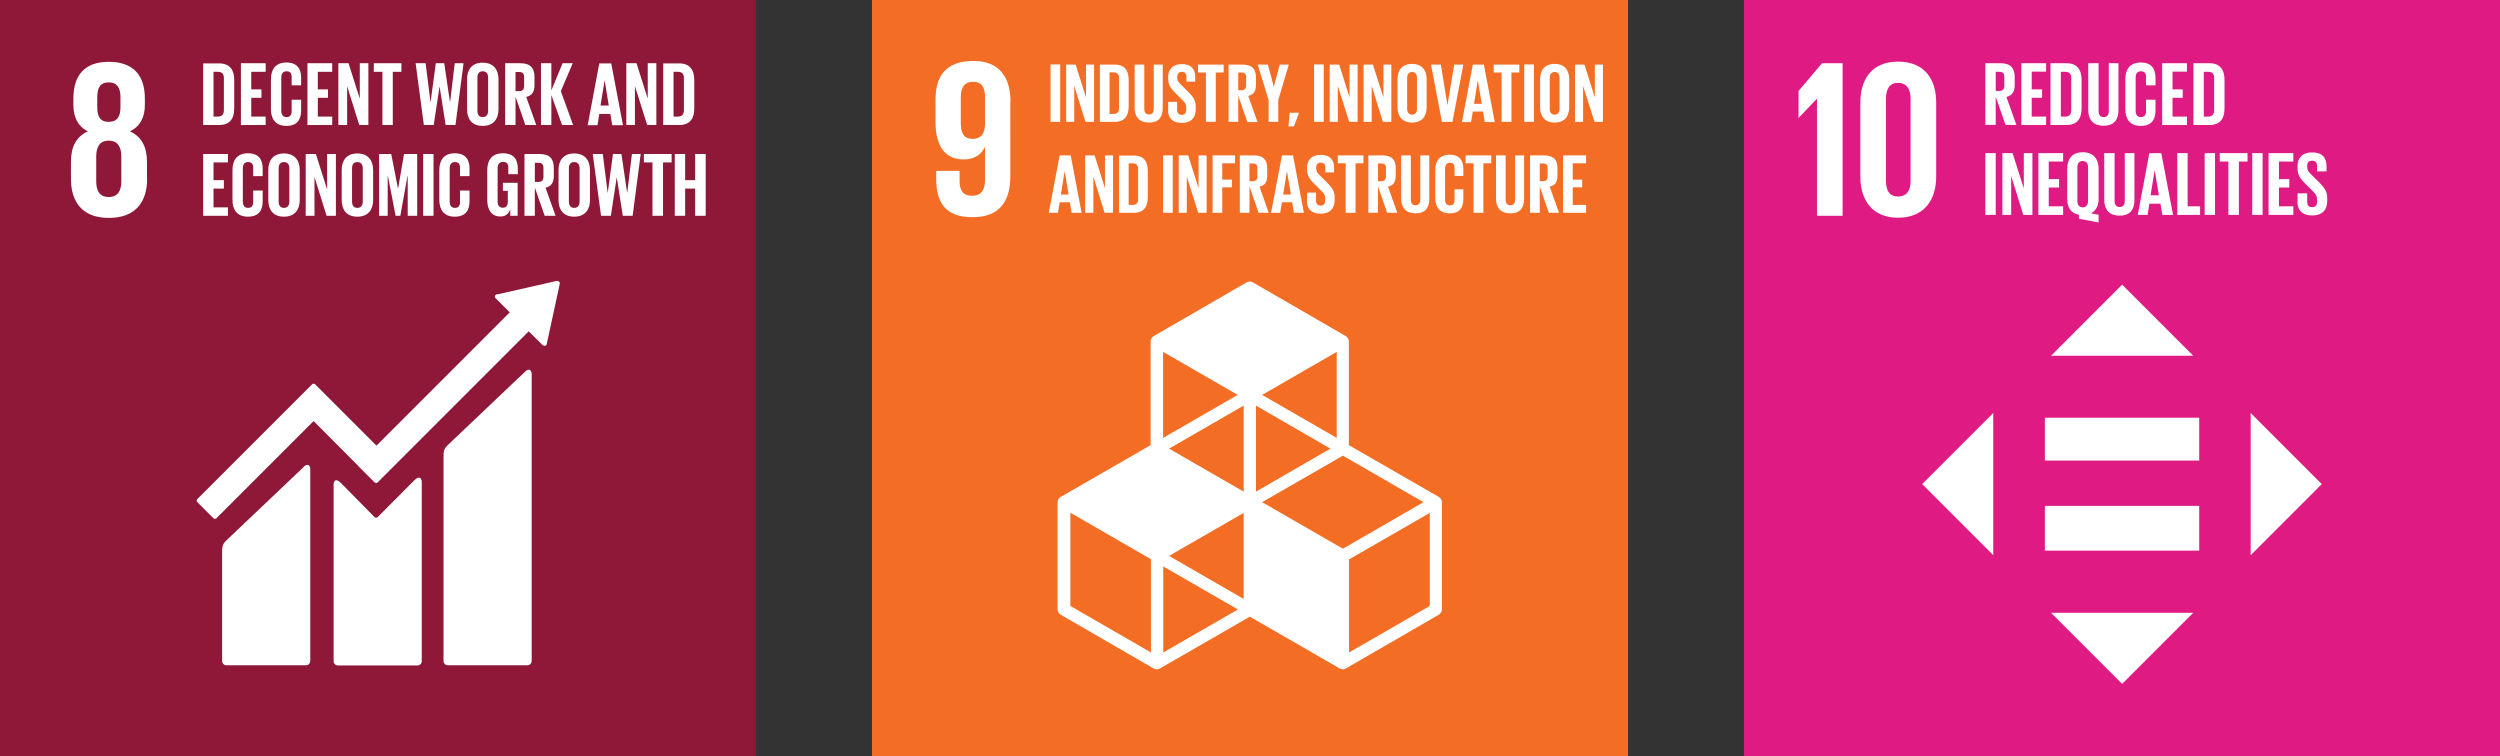 <?xml version="1.0" encoding="UTF-8"?>
<svg xmlns="http://www.w3.org/2000/svg" viewBox="0 0 142.38 43.06">
  <rect x="0" y="0" width="142.38" height="43.06" fill="#333333" stroke="none"/>
  <g id="Layer_1" data-name="Layer 1"/>
  <g id="Layer_2" data-name="Layer 2">
    <g id="Layer_1-2" data-name="Layer 1">
      <rect x="49.66" width="43.06" height="43.06" fill="#f36e24"/>
      <path d="M56.1,7.12c-.03,.49-.23,.79-.69,.79-.5,0-.69-.31-.69-.87v-1.51c0-.55,.2-.87,.7-.87s.68,.33,.68,.87v1.59Zm1.45-1.33c0-1.34-.59-2.32-2.12-2.32s-2.15,.84-2.15,2.19v1.28c0,1.42,.56,2.14,1.61,2.14,.61,0,.99-.28,1.2-.7h.01v1.87c0,.53-.2,.9-.73,.9s-.72-.31-.72-.85v-.57h-1.33v.46c0,1.28,.46,2.18,2.07,2.18s2.15-.99,2.15-2.34V5.79Z" fill="#fff"/>
      <path d="M81.43,34.51l-4.6,2.65v-5.3l4.6-2.65v5.31Zm-15.18,2.65v-4.9l4.25,2.45-4.25,2.45Zm-.7,0l-4.59-2.65v-5.31l4.59,2.65v5.3Zm4.94-14.67l-4.25,2.45v-4.9l4.25,2.45Zm5.64,2.45l-4.25-2.45,4.25-2.45v4.9Zm-4.25,3.66l4.6-2.65,4.59,2.65-4.59,2.65-4.6-2.65Zm-1.05-.6l-4.25-2.45,4.25-2.45v4.9Zm4.94-2.45l-4.24,2.45v-4.9l4.24,2.45Zm-4.94,8.56l-4.25-2.45,4.25-2.45v4.9Zm11.11-5.81l-5.12-2.95v-5.91c0-.12-.07-.24-.18-.3l-5.29-3.06c-.11-.06-.24-.06-.35,0l-5.29,3.06c-.11,.06-.18,.18-.18,.3v5.91l-5.12,2.95c-.11,.06-.18,.18-.18,.3v6.11c0,.12,.07,.24,.18,.3l5.29,3.06c.05,.03,.11,.05,.18,.05s.12-.02,.18-.05l5.12-2.95,5.12,2.95c.05,.03,.11,.05,.18,.05s.12-.02,.17-.05l5.29-3.06c.11-.06,.18-.18,.18-.3v-6.11c0-.13-.07-.24-.18-.3" fill="#fff"/>
      <rect x="59.83" y="3.67" width=".55" height="3.27" fill="#fff"/>
      <polygon points="61.85 3.68 61.85 5.55 61.26 3.68 60.72 3.68 60.72 6.94 61.18 6.94 61.18 4.89 61.82 6.94 62.31 6.94 62.31 3.68 61.85 3.68" fill="#fff"/>
      <path d="M63.42,6.49c.23,0,.31-.13,.31-.33v-1.71c0-.19-.09-.33-.31-.33h-.23v2.37h.23Zm.86-1.94v1.51c0,.5-.21,.88-.79,.88h-.85V3.68h.85c.59,0,.79,.37,.79,.88" fill="#fff"/>
      <path d="M66.22,3.68v2.47c0,.51-.22,.83-.78,.83s-.82-.33-.82-.83V3.68h.55v2.52c0,.19,.08,.32,.27,.32s.27-.13,.27-.32V3.68h.51Z" fill="#fff"/>
      <path d="M66.53,6.24v-.44h.51v.45c0,.18,.08,.29,.27,.29,.18,0,.25-.12,.25-.29v-.12c0-.19-.08-.3-.25-.46l-.32-.32c-.31-.31-.46-.5-.46-.87v-.11c0-.4,.24-.72,.77-.72s.77,.27,.77,.74v.26h-.5v-.28c0-.19-.09-.28-.26-.28-.15,0-.26,.09-.26,.27v.07c0,.18,.1,.29,.26,.44l.35,.35c.3,.3,.44,.49,.44,.85v.16c0,.45-.24,.77-.8,.77s-.78-.31-.78-.74" fill="#fff"/>
      <polygon points="68.23 3.68 68.23 4.13 68.68 4.13 68.68 6.94 69.24 6.94 69.24 4.13 69.69 4.13 69.69 3.68 68.23 3.68" fill="#fff"/>
      <path d="M70.52,4.12v1.02h.18c.19,0,.27-.1,.27-.27v-.48c0-.18-.08-.26-.27-.26h-.18Zm0,1.32v1.5h-.55V3.68h.8c.56,0,.76,.27,.76,.73v.42c0,.35-.12,.56-.44,.63l.53,1.49h-.58l-.52-1.5Z" fill="#fff"/>
      <polygon points="72.88 3.68 72.55 4.92 72.54 4.92 72.21 3.68 71.63 3.68 72.25 5.7 72.25 6.94 72.8 6.94 72.8 5.7 73.4 3.68 72.88 3.68" fill="#fff"/>
      <polygon points="73.45 6.42 73.38 7.2 73.69 7.2 73.97 6.46 73.97 6.42 73.45 6.42" fill="#fff"/>
      <rect x="74.84" y="3.67" width=".55" height="3.27" fill="#fff"/>
      <polygon points="76.86 3.68 76.86 5.55 76.27 3.68 75.73 3.68 75.73 6.94 76.19 6.94 76.19 4.89 76.84 6.94 77.32 6.94 77.32 3.68 76.86 3.68" fill="#fff"/>
      <polygon points="78.79 3.68 78.79 5.55 78.19 3.68 77.66 3.68 77.66 6.94 78.12 6.94 78.12 4.89 78.76 6.94 79.24 6.94 79.24 3.68 78.79 3.68" fill="#fff"/>
      <path d="M80.7,6.19v-1.75c0-.2-.09-.34-.28-.34s-.28,.14-.28,.34v1.75c0,.2,.09,.34,.28,.34s.28-.14,.28-.34m-1.11-.09v-1.58c0-.51,.25-.88,.83-.88s.83,.37,.83,.88v1.58c0,.51-.25,.88-.83,.88s-.83-.38-.83-.88" fill="#fff"/>
      <polygon points="82.82 3.68 82.44 5.96 82.43 5.96 82.06 3.68 81.5 3.68 82.12 6.94 82.72 6.94 83.34 3.68 82.82 3.68" fill="#fff"/>
      <path d="M84.17,4.6h0l.22,1.31h-.44l.21-1.31Zm-.29-.92l-.62,3.27h.52l.1-.6h.58l.1,.6h.57l-.62-3.27h-.63Z" fill="#fff"/>
      <polygon points="85.07 3.68 85.07 4.13 85.52 4.13 85.52 6.94 86.08 6.94 86.08 4.13 86.53 4.13 86.53 3.68 85.07 3.68" fill="#fff"/>
      <rect x="86.81" y="3.67" width=".55" height="3.27" fill="#fff"/>
      <path d="M88.82,6.19v-1.75c0-.2-.09-.34-.28-.34s-.28,.14-.28,.34v1.75c0,.2,.09,.34,.28,.34s.28-.14,.28-.34m-1.11-.09v-1.58c0-.51,.25-.88,.83-.88s.83,.37,.83,.88v1.58c0,.51-.25,.88-.83,.88s-.83-.38-.83-.88" fill="#fff"/>
      <polygon points="90.83 3.68 90.83 5.55 90.24 3.68 89.7 3.68 89.7 6.94 90.16 6.94 90.16 4.89 90.81 6.94 91.29 6.94 91.29 3.68 90.83 3.68" fill="#fff"/>
      <path d="M60.64,9.77h0l.22,1.31h-.44l.21-1.31Zm-.29-.92l-.62,3.27h.52l.1-.6h.58l.1,.6h.57l-.62-3.27h-.63Z" fill="#fff"/>
      <polygon points="62.93 8.85 62.93 10.72 62.34 8.85 61.8 8.85 61.8 12.12 62.27 12.12 62.27 10.06 62.91 12.12 63.39 12.12 63.39 8.85 62.93 8.85" fill="#fff"/>
      <path d="M64.51,11.67c.23,0,.31-.13,.31-.33v-1.71c0-.19-.09-.33-.31-.33h-.23v2.37h.23Zm.86-1.94v1.51c0,.5-.21,.88-.79,.88h-.85v-3.26h.85c.59,0,.79,.37,.79,.88" fill="#fff"/>
      <rect x="66.24" y="8.85" width=".55" height="3.27" fill="#fff"/>
      <polygon points="68.26 8.85 68.26 10.72 67.67 8.85 67.13 8.85 67.13 12.12 67.59 12.12 67.59 10.06 68.24 12.12 68.72 12.12 68.72 8.85 68.26 8.85" fill="#fff"/>
      <polygon points="69.06 8.85 69.06 12.12 69.61 12.12 69.61 10.67 70.16 10.67 70.16 10.23 69.61 10.23 69.61 9.3 70.34 9.3 70.34 8.85 69.06 8.85" fill="#fff"/>
      <path d="M71.16,9.3v1.02h.18c.19,0,.27-.1,.27-.27v-.48c0-.18-.08-.26-.27-.26h-.18Zm0,1.32v1.5h-.55v-3.27h.8c.56,0,.76,.27,.76,.73v.42c0,.35-.12,.56-.44,.63l.53,1.49h-.58l-.52-1.5Z" fill="#fff"/>
      <path d="M73.3,9.77h0l.22,1.31h-.44l.21-1.31Zm-.29-.92l-.62,3.27h.52l.1-.6h.58l.1,.6h.57l-.62-3.27h-.63Z" fill="#fff"/>
      <path d="M74.44,11.41v-.44h.51v.45c0,.18,.08,.29,.27,.29,.18,0,.25-.12,.25-.29v-.12c0-.19-.08-.31-.25-.46l-.32-.32c-.31-.31-.46-.5-.46-.87v-.11c0-.4,.24-.72,.77-.72s.77,.27,.77,.74v.26h-.5v-.28c0-.19-.09-.28-.26-.28-.15,0-.26,.09-.26,.27v.07c0,.18,.1,.29,.26,.44l.35,.35c.3,.3,.44,.49,.44,.85v.16c0,.45-.24,.77-.8,.77s-.78-.31-.78-.74" fill="#fff"/>
      <polygon points="76.19 8.85 76.19 9.3 76.64 9.3 76.64 12.12 77.2 12.12 77.2 9.3 77.65 9.3 77.65 8.85 76.19 8.85" fill="#fff"/>
      <path d="M78.48,9.3v1.02h.18c.19,0,.27-.1,.27-.27v-.48c0-.18-.08-.26-.27-.26h-.18Zm0,1.32v1.5h-.55v-3.27h.8c.56,0,.76,.27,.76,.73v.42c0,.35-.12,.56-.44,.63l.53,1.49h-.58l-.52-1.5Z" fill="#fff"/>
      <path d="M81.4,8.85v2.47c0,.51-.22,.83-.78,.83s-.82-.33-.82-.83v-2.47h.55v2.52c0,.19,.08,.32,.27,.32s.27-.13,.27-.32v-2.52h.51Z" fill="#fff"/>
      <path d="M81.74,11.27v-1.58c0-.51,.24-.88,.82-.88s.78,.34,.78,.82v.39h-.5v-.43c0-.2-.07-.32-.26-.32s-.28,.14-.28,.34v1.75c0,.2,.08,.34,.28,.34s.26-.13,.26-.32v-.6h.5v.56c0,.47-.19,.81-.78,.81s-.82-.38-.82-.88" fill="#fff"/>
      <polygon points="83.47 8.85 83.47 9.3 83.92 9.3 83.92 12.12 84.48 12.12 84.48 9.3 84.93 9.3 84.93 8.85 83.47 8.85" fill="#fff"/>
      <path d="M86.8,8.85v2.47c0,.51-.22,.83-.78,.83s-.82-.33-.82-.83v-2.47h.55v2.52c0,.19,.08,.32,.27,.32s.27-.13,.27-.32v-2.52h.51Z" fill="#fff"/>
      <path d="M87.69,9.3v1.02h.18c.19,0,.27-.1,.27-.27v-.48c0-.18-.08-.26-.27-.26h-.18Zm0,1.32v1.5h-.55v-3.27h.8c.56,0,.76,.27,.76,.73v.42c0,.35-.12,.56-.44,.63l.53,1.49h-.58l-.52-1.5Z" fill="#fff"/>
      <polygon points="89.02 8.85 89.02 12.12 90.33 12.12 90.33 11.67 89.57 11.67 89.57 10.67 90.11 10.67 90.11 10.23 89.57 10.23 89.57 9.3 90.33 9.3 90.33 8.85 89.02 8.85" fill="#fff"/>
      <rect width="43.06" height="43.06" fill="#8f1838"/>
      <path d="M6.91,10.32c0,.53-.19,.9-.72,.9s-.71-.37-.71-.9v-1.41c0-.53,.19-.9,.71-.9s.72,.37,.72,.9v1.41Zm-1.37-4.8c0-.53,.18-.83,.65-.83s.67,.31,.67,.83v.59c0,.52-.18,.83-.67,.83s-.65-.31-.65-.83v-.59Zm2.83,4.65v-.95c0-.83-.29-1.43-.97-1.74,.58-.28,.85-.79,.85-1.51v-.36c0-1.36-.7-2.09-2.05-2.09s-2.02,.73-2.02,2.09v.36c0,.71,.26,1.23,.82,1.51-.68,.31-.96,.91-.96,1.74v.95c0,1.32,.63,2.24,2.16,2.24s2.18-.92,2.18-2.24" fill="#fff"/>
      <path d="M29.89,21.18l-4.38,4.16c-.17,.16-.25,.28-.25,.63v11.67c0,.14,.11,.25,.25,.25h4.52c.14,0,.25-.11,.25-.25V21.29c0-.14-.11-.39-.39-.11" fill="#fff"/>
      <path d="M17.28,26.61l-4.38,4.16c-.17,.16-.25,.28-.25,.62v6.25c0,.14,.11,.25,.25,.25h4.52c.14,0,.25-.11,.25-.25v-10.93c0-.14-.11-.39-.39-.11" fill="#fff"/>
      <path d="M31.88,16.14s0-.07-.04-.1c-.02-.02-.05-.03-.08-.04h-.06l-3.35,.76h-.06s-.05,.02-.07,.04c-.05,.05-.05,.13,0,.18l.04,.04,.77,.77-7.59,7.59-3.51-3.51s-.1-.04-.14,0l-.95,.95h0l-5.62,5.62s-.04,.11,0,.14l.95,.95s.1,.04,.14,0l5.55-5.55,2.54,2.55s0,0,0,.01l.95,.95s.1,.04,.14,0l8.62-8.62,.81,.8s.13,.05,.18,0c.02-.02,.04-.05,.04-.08h0l.74-3.43v-.04Z" fill="#fff"/>
      <path d="M23.61,27.34l-2.12,2.13s-.1,.03-.14,0l-1.92-1.95c-.35-.35-.43-.07-.43,.07v10.06c0,.14,.11,.25,.25,.25h4.52c.14,0,.25-.11,.25-.25v-10.22c0-.14-.11-.39-.42-.08" fill="#fff"/>
      <path d="M12.41,6.64c.25,0,.34-.15,.34-.36v-1.84c0-.21-.09-.35-.34-.35h-.25v2.55h.25Zm.93-2.09v1.63c0,.54-.22,.94-.86,.94h-.91V3.61h.91c.63,0,.86,.4,.86,.94" fill="#fff"/>
      <polygon points="13.72 3.6 13.72 7.12 15.13 7.12 15.13 6.64 14.31 6.64 14.31 5.57 14.89 5.57 14.89 5.09 14.31 5.09 14.31 4.09 15.13 4.09 15.13 3.6 13.72 3.6" fill="#fff"/>
      <path d="M15.43,6.21v-1.7c0-.55,.26-.95,.88-.95s.84,.36,.84,.88v.42h-.54v-.46c0-.22-.07-.34-.29-.34s-.3,.15-.3,.36v1.89c0,.21,.09,.36,.3,.36s.29-.14,.29-.34v-.65h.54v.61c0,.5-.21,.88-.84,.88s-.88-.41-.88-.95" fill="#fff"/>
      <polygon points="17.51 3.6 17.51 7.12 18.92 7.12 18.92 6.64 18.1 6.64 18.1 5.57 18.68 5.57 18.68 5.09 18.1 5.09 18.1 4.09 18.92 4.09 18.92 3.6 17.51 3.6" fill="#fff"/>
      <polygon points="20.49 3.6 20.49 5.62 19.85 3.6 19.27 3.6 19.27 7.12 19.77 7.12 19.77 4.91 20.46 7.12 20.98 7.12 20.98 3.6 20.49 3.6" fill="#fff"/>
      <polygon points="21.29 3.6 21.29 4.09 21.78 4.09 21.78 7.12 22.37 7.12 22.37 4.09 22.86 4.09 22.86 3.6 21.29 3.6" fill="#fff"/>
      <polygon points="25.03 4.95 24.7 7.12 24.14 7.12 23.67 3.6 24.24 3.6 24.52 5.84 24.52 5.84 24.82 3.6 25.3 3.6 25.63 5.84 25.63 5.84 25.9 3.6 26.4 3.6 25.94 7.12 25.38 7.12 25.04 4.95 25.03 4.95" fill="#fff"/>
      <path d="M27.8,6.31v-1.89c0-.21-.09-.36-.31-.36s-.3,.15-.3,.36v1.89c0,.21,.09,.36,.3,.36s.31-.15,.31-.36m-1.2-.09v-1.7c0-.55,.27-.95,.89-.95s.9,.4,.9,.95v1.7c0,.54-.27,.95-.9,.95s-.89-.41-.89-.95" fill="#fff"/>
      <path d="M29.36,4.09v1.1h.2c.2,0,.29-.1,.29-.29v-.52c0-.19-.09-.28-.29-.28h-.2Zm0,1.42v1.61h-.59V3.6h.86c.6,0,.81,.3,.81,.79v.45c0,.38-.13,.6-.47,.68l.57,1.6h-.62l-.56-1.61Z" fill="#fff"/>
      <polygon points="32.04 3.6 31.4 5.15 31.4 3.6 30.81 3.6 30.81 7.12 31.4 7.12 31.4 5.41 32.01 7.12 32.64 7.12 31.94 5.19 32.62 3.6 32.04 3.6" fill="#fff"/>
      <path d="M34.44,4.6h0l.23,1.41h-.47l.23-1.41Zm-.31-.99l-.66,3.52h.56l.1-.64h.63l.11,.64h.61l-.67-3.52h-.67Z" fill="#fff"/>
      <polygon points="36.89 3.6 36.89 5.62 36.25 3.6 35.67 3.6 35.67 7.12 36.16 7.12 36.16 4.91 36.86 7.12 37.38 7.12 37.38 3.6 36.89 3.6" fill="#fff"/>
      <path d="M38.61,6.64c.25,0,.34-.15,.34-.36v-1.84c0-.21-.09-.35-.34-.35h-.25v2.55h.25Zm.93-2.09v1.63c0,.54-.22,.94-.86,.94h-.91V3.61h.91c.63,0,.86,.4,.86,.94" fill="#fff"/>
      <polygon points="11.57 8.77 11.57 12.29 12.98 12.29 12.98 11.81 12.16 11.81 12.16 10.74 12.75 10.74 12.75 10.26 12.16 10.26 12.16 9.25 12.98 9.25 12.98 8.77 11.57 8.77" fill="#fff"/>
      <path d="M13.24,11.38v-1.7c0-.55,.26-.95,.88-.95s.84,.36,.84,.88v.42h-.54v-.46c0-.22-.07-.34-.29-.34s-.3,.15-.3,.36v1.89c0,.21,.09,.36,.3,.36s.29-.14,.29-.34v-.65h.54v.61c0,.5-.21,.88-.84,.88s-.88-.41-.88-.95" fill="#fff"/>
      <path d="M16.48,11.48v-1.89c0-.21-.09-.36-.31-.36s-.3,.15-.3,.36v1.89c0,.21,.09,.36,.3,.36s.31-.15,.31-.36m-1.2-.09v-1.7c0-.55,.27-.95,.89-.95s.9,.4,.9,.95v1.7c0,.54-.27,.95-.9,.95s-.89-.41-.89-.95" fill="#fff"/>
      <polygon points="18.63 8.77 18.63 10.79 17.99 8.77 17.41 8.77 17.41 12.29 17.91 12.29 17.91 10.08 18.6 12.29 19.13 12.29 19.13 8.77 18.63 8.77" fill="#fff"/>
      <path d="M20.66,11.48v-1.89c0-.21-.09-.36-.31-.36s-.3,.15-.3,.36v1.89c0,.21,.09,.36,.3,.36s.31-.15,.31-.36m-1.2-.09v-1.7c0-.55,.27-.95,.89-.95s.9,.4,.9,.95v1.7c0,.54-.27,.95-.9,.95s-.89-.41-.89-.95" fill="#fff"/>
      <polygon points="23.01 8.77 22.67 10.76 22.67 10.76 22.28 8.77 21.59 8.77 21.59 12.29 22.08 12.29 22.08 10.01 22.09 10.01 22.53 12.29 22.8 12.29 23.21 10.01 23.22 10.01 23.22 12.29 23.76 12.29 23.76 8.77 23.01 8.77" fill="#fff"/>
      <rect x="24.1" y="8.77" width=".59" height="3.52" fill="#fff"/>
      <path d="M25.02,11.38v-1.7c0-.55,.26-.95,.88-.95s.84,.36,.84,.88v.42h-.54v-.46c0-.22-.07-.34-.29-.34s-.3,.15-.3,.36v1.89c0,.21,.09,.36,.3,.36s.29-.14,.29-.34v-.65h.54v.61c0,.5-.21,.88-.84,.88s-.88-.41-.88-.95" fill="#fff"/>
      <path d="M28.64,10.41h.84v1.88h-.42v-.38c-.08,.26-.25,.42-.57,.42-.51,0-.74-.4-.74-.95v-1.7c0-.55,.26-.95,.89-.95s.85,.36,.85,.88v.31h-.54v-.36c0-.22-.08-.34-.3-.34s-.31,.15-.31,.36v1.89c0,.21,.09,.36,.29,.36,.19,0,.29-.11,.29-.34v-.62h-.28v-.47Z" fill="#fff"/>
      <path d="M30.46,9.26v1.1h.2c.2,0,.29-.1,.29-.29v-.52c0-.19-.09-.28-.29-.28h-.2Zm0,1.42v1.61h-.59v-3.52h.86c.6,0,.81,.3,.81,.79v.45c0,.38-.13,.6-.47,.68l.57,1.6h-.62l-.56-1.61Z" fill="#fff"/>
      <path d="M33.01,11.48v-1.89c0-.21-.09-.36-.31-.36s-.3,.15-.3,.36v1.89c0,.21,.09,.36,.3,.36s.31-.15,.31-.36m-1.2-.09v-1.7c0-.55,.27-.95,.89-.95s.9,.4,.9,.95v1.7c0,.54-.27,.95-.9,.95s-.89-.41-.89-.95" fill="#fff"/>
      <polygon points="35.12 10.12 34.79 12.29 34.23 12.29 33.76 8.77 34.33 8.77 34.61 11 34.61 11 34.91 8.77 35.39 8.77 35.72 11 35.72 11 35.99 8.77 36.49 8.77 36.03 12.29 35.47 12.29 35.13 10.12 35.12 10.12" fill="#fff"/>
      <polygon points="36.67 8.77 36.67 9.25 37.16 9.25 37.16 12.29 37.76 12.29 37.76 9.25 38.25 9.25 38.25 8.77 36.67 8.77" fill="#fff"/>
      <polygon points="39.59 8.77 39.59 10.26 39.02 10.26 39.02 8.77 38.43 8.77 38.43 12.29 39.02 12.29 39.02 10.74 39.59 10.74 39.59 12.29 40.19 12.29 40.19 8.77 39.59 8.77" fill="#fff"/>
      <rect x="99.32" width="43.06" height="43.06" fill="#e01a83"/>
      <polygon points="103.48 5.64 103.48 12.29 104.94 12.29 104.94 3.6 103.77 3.6 102.43 5.18 102.43 6.71 102.44 6.71 103.46 5.64 103.48 5.64" fill="#fff"/>
      <path d="M107.41,10.28V5.62c0-.53,.19-.9,.69-.9s.71,.37,.71,.9v4.67c0,.53-.19,.9-.71,.9s-.69-.37-.69-.9m2.86-.23V5.85c0-1.36-.68-2.34-2.17-2.34s-2.15,.99-2.15,2.34v4.21c0,1.34,.68,2.34,2.15,2.34s2.17-1,2.17-2.34" fill="#fff"/>
      <path d="M113.66,4.08v1.1h.2c.2,0,.29-.1,.29-.29v-.52c0-.19-.09-.28-.29-.28h-.2Zm0,1.42v1.61h-.59V3.6h.86c.6,0,.81,.3,.81,.79v.45c0,.38-.14,.6-.47,.68l.57,1.6h-.62l-.56-1.61Z" fill="#fff"/>
      <polygon points="115.12 3.6 115.12 7.12 116.53 7.12 116.53 6.64 115.71 6.64 115.71 5.57 116.3 5.57 116.3 5.09 115.71 5.09 115.71 4.08 116.53 4.08 116.53 3.6 115.12 3.6" fill="#fff"/>
      <path d="M117.62,6.64c.25,0,.34-.15,.34-.36v-1.84c0-.21-.09-.35-.34-.35h-.25v2.55h.25Zm.93-2.09v1.63c0,.54-.22,.94-.86,.94h-.91V3.6h.91c.63,0,.86,.4,.86,.94" fill="#fff"/>
      <path d="M120.65,3.6v2.66c0,.54-.23,.9-.84,.9s-.88-.35-.88-.9V3.6h.59v2.72c0,.21,.08,.35,.29,.35s.29-.14,.29-.35V3.6h.54Z" fill="#fff"/>
      <path d="M121.04,6.21v-1.7c0-.55,.26-.95,.88-.95s.84,.36,.84,.88v.42h-.54v-.46c0-.22-.07-.34-.29-.34s-.3,.15-.3,.36v1.89c0,.21,.09,.36,.3,.36s.29-.14,.29-.34v-.65h.54v.61c0,.5-.21,.88-.84,.88s-.88-.41-.88-.95" fill="#fff"/>
      <polygon points="123.14 3.6 123.14 7.12 124.55 7.12 124.55 6.64 123.73 6.64 123.73 5.57 124.31 5.57 124.31 5.09 123.73 5.09 123.73 4.08 124.55 4.08 124.55 3.6 123.14 3.6" fill="#fff"/>
      <path d="M125.76,6.64c.25,0,.34-.15,.34-.36v-1.84c0-.21-.09-.35-.34-.35h-.25v2.55h.25Zm.93-2.09v1.63c0,.54-.22,.94-.86,.94h-.91V3.6h.91c.63,0,.86,.4,.86,.94" fill="#fff"/>
      <rect x="113.07" y="8.72" width=".59" height="3.52" fill="#fff"/>
      <polygon points="115.26 8.72 115.26 10.73 114.62 8.72 114.04 8.72 114.04 12.24 114.54 12.24 114.54 10.02 115.23 12.24 115.75 12.24 115.75 8.72 115.26 8.72" fill="#fff"/>
      <polygon points="116.09 8.72 116.09 12.24 117.5 12.24 117.5 11.75 116.68 11.75 116.68 10.68 117.27 10.68 117.27 10.2 116.68 10.2 116.68 9.2 117.5 9.2 117.5 8.72 116.09 8.72" fill="#fff"/>
      <path d="M118.92,11.45v-1.92c0-.21-.09-.36-.31-.36s-.3,.15-.3,.36v1.92c0,.21,.1,.36,.3,.36s.31-.16,.31-.36m-.52,1.02v-.24c-.47-.08-.67-.43-.67-.91v-1.7c0-.55,.27-.95,.89-.95s.9,.4,.9,.95v1.7c0,.38-.14,.68-.44,.83l.44,.08v.44l-1.12-.21Z" fill="#fff"/>
      <path d="M121.56,8.72v2.66c0,.54-.23,.9-.84,.9s-.88-.35-.88-.9v-2.66h.59v2.72c0,.21,.08,.35,.29,.35s.29-.14,.29-.35v-2.72h.54Z" fill="#fff"/>
      <path d="M122.72,9.71h0l.23,1.41h-.47l.23-1.41Zm-.31-.99l-.66,3.52h.56l.1-.64h.63l.11,.64h.61l-.67-3.52h-.67Z" fill="#fff"/>
      <polygon points="124 8.72 124 12.24 125.3 12.24 125.3 11.75 124.59 11.75 124.59 8.72 124 8.72" fill="#fff"/>
      <rect x="125.56" y="8.72" width=".59" height="3.52" fill="#fff"/>
      <polygon points="126.42 8.72 126.42 9.2 126.91 9.2 126.91 12.24 127.51 12.24 127.51 9.2 128 9.2 128 8.72 126.42 8.72" fill="#fff"/>
      <rect x="128.27" y="8.72" width=".59" height="3.52" fill="#fff"/>
      <polygon points="129.2 8.72 129.2 12.24 130.61 12.24 130.61 11.75 129.79 11.75 129.79 10.68 130.38 10.68 130.38 10.2 129.79 10.2 129.79 9.2 130.61 9.2 130.61 8.72 129.2 8.72" fill="#fff"/>
      <path d="M130.85,11.48v-.47h.55v.48c0,.2,.09,.31,.29,.31,.19,0,.27-.13,.27-.31v-.13c0-.2-.08-.33-.27-.5l-.35-.35c-.34-.33-.49-.53-.49-.94v-.12c0-.44,.25-.77,.83-.77s.82,.29,.82,.8v.28h-.54v-.31c0-.2-.09-.3-.28-.3-.17,0-.28,.09-.28,.29v.07c0,.2,.11,.31,.28,.48l.38,.37c.32,.33,.48,.53,.48,.92v.17c0,.48-.26,.82-.86,.82s-.84-.34-.84-.8" fill="#fff"/>
      <polygon points="113.52 23.52 109.47 27.57 113.52 31.62 113.52 23.52" fill="#fff"/>
      <polygon points="128.18 31.62 132.23 27.57 128.18 23.52 128.18 31.62" fill="#fff"/>
      <polygon points="124.91 20.26 120.86 16.21 116.81 20.26 124.91 20.26" fill="#fff"/>
      <polygon points="116.81 34.9 120.86 38.95 124.91 34.9 116.81 34.9" fill="#fff"/>
      <rect x="116.46" y="23.79" width="8.79" height="2.44" fill="#fff"/>
      <rect x="116.46" y="28.81" width="8.79" height="2.55" fill="#fff"/>
    </g>
  </g>
</svg>